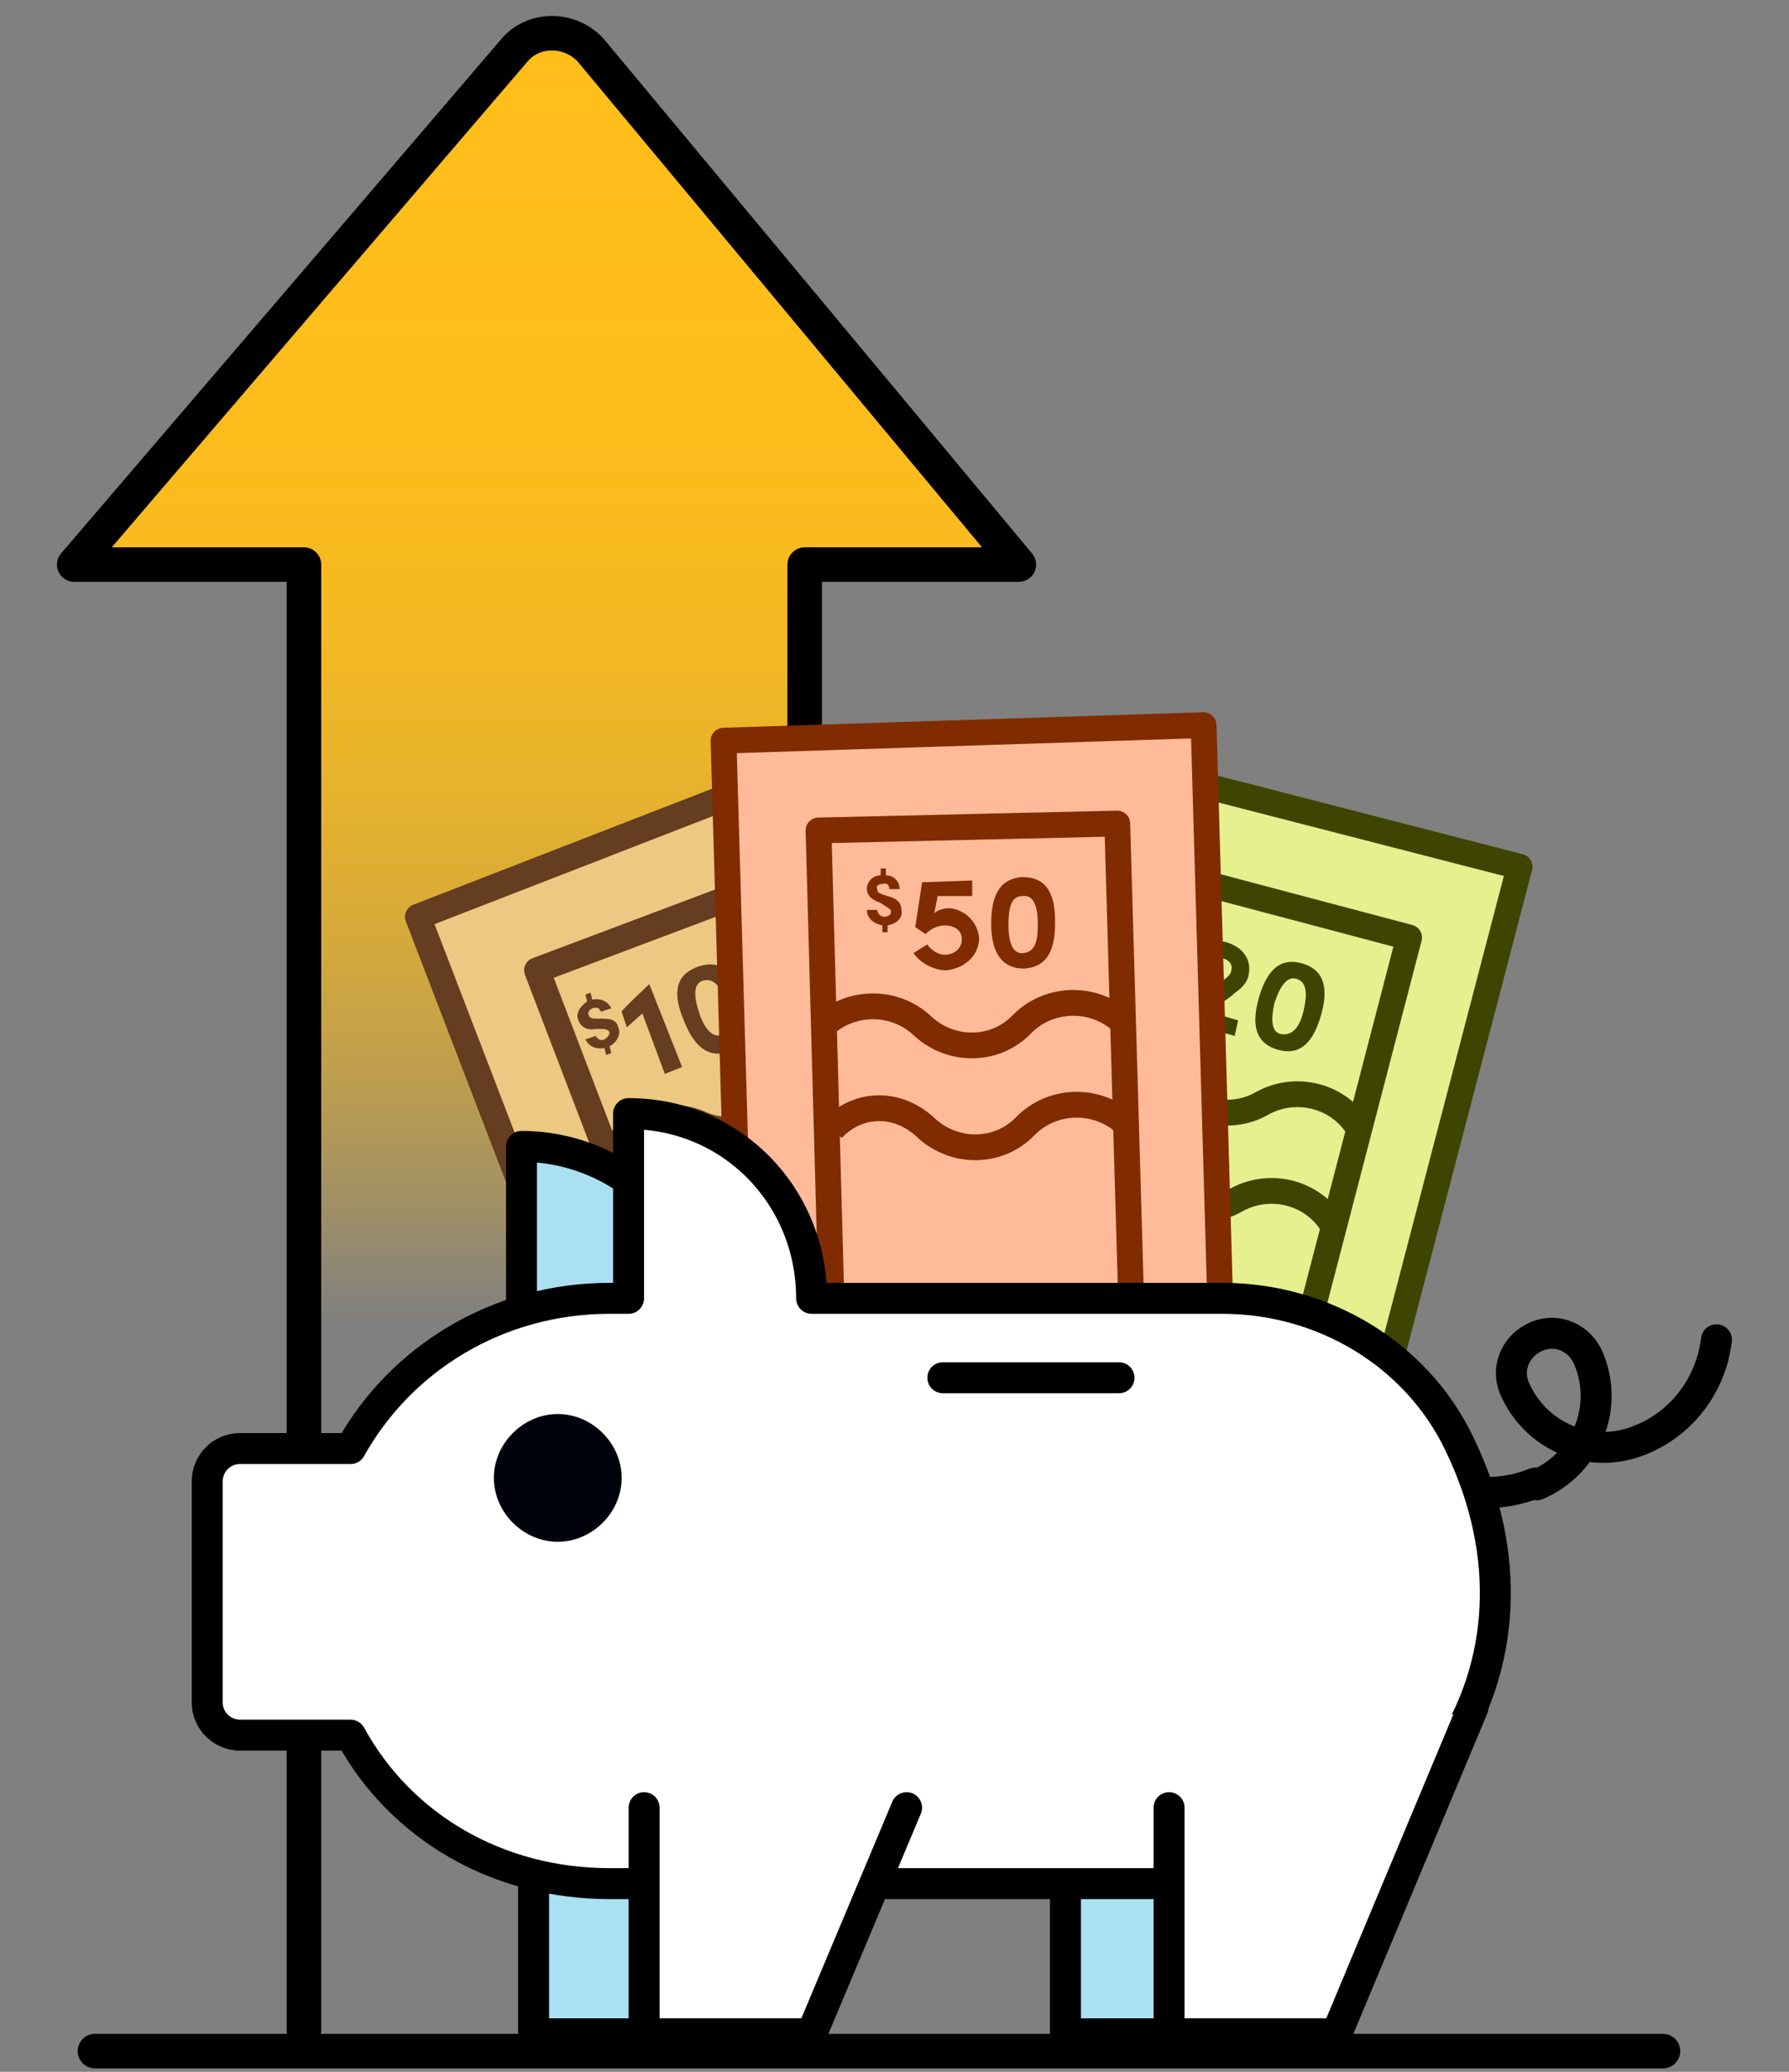 <?xml version="1.0" encoding="utf-8"?>
<!-- Generator: Adobe Illustrator 27.8.1, SVG Export Plug-In . SVG Version: 6.00 Build 0)  -->
<svg version="1.1" id="Layer_1" xmlns="http://www.w3.org/2000/svg" xmlns:xlink="http://www.w3.org/1999/xlink" x="0px" y="0px"
	 width="103.6px" height="120px" viewBox="0 0 103.6 120" style="enable-background:new 0 0 103.6 120;" xml:space="preserve">
<rect x="0" y="0" width="103.6" height="120" fill="#808080" stroke="none"/>
<style type="text/css">
	.st0{fill:url(#SVGID_1_);}
	.st1{fill:none;stroke:#000000;stroke-width:2;stroke-linecap:round;stroke-linejoin:round;}
	.st2{fill:#E6F08F;stroke:#3E4500;stroke-width:1.494;stroke-linecap:round;stroke-linejoin:round;}
	.st3{fill:none;stroke:#3E4500;stroke-width:1.494;stroke-linecap:round;stroke-linejoin:round;}
	.st4{fill:none;stroke:#3E4500;stroke-width:1.494;stroke-miterlimit:10;}
	.st5{fill:#3E4500;}
	.st6{fill:#EDC882;stroke:#653D21;stroke-width:1.494;stroke-linecap:round;stroke-linejoin:round;}
	.st7{fill:#653D21;}
	.st8{fill:#FFBB99;stroke:#802B00;stroke-width:1.494;stroke-linecap:round;stroke-linejoin:round;}
	.st9{fill:none;stroke:#802B00;stroke-width:1.494;stroke-linecap:round;stroke-linejoin:round;}
	.st10{fill:none;stroke:#802B00;stroke-width:1.494;stroke-miterlimit:10;}
	.st11{fill:#802B00;}
	.st12{fill:none;stroke:#000000;stroke-width:1.793;stroke-linecap:round;stroke-linejoin:round;}
	.st13{fill:#ABE0F2;stroke:#000000;stroke-width:1.793;stroke-linecap:round;stroke-linejoin:round;}
	.st14{fill:#FFFFFF;stroke:#000000;stroke-width:1.793;stroke-linecap:round;stroke-linejoin:round;}
	.st15{fill:#00030B;}
	.st16{fill:none;stroke:#000000;stroke-width:1.793;stroke-linecap:round;stroke-miterlimit:10;}
</style>
<g>
	<g id="Layer_1_00000106126759669532177550000007997651209762497956_">
		<g>
			<g>
				
					<linearGradient id="SVGID_1_" gradientUnits="userSpaceOnUse" x1="-2492.752" y1="136.87" x2="-2410.837" y2="136.87" gradientTransform="matrix(6.123234e-17 -1 -1 -6.123234e-17 168.504 -2408.963)">
					<stop  offset="8.800000e-02" style="stop-color:#FFBE19;stop-opacity:0"/>
					<stop  offset="0.11" style="stop-color:#FFBE19;stop-opacity:7.200000e-02"/>
					<stop  offset="0.174" style="stop-color:#FFBE19;stop-opacity:0.265"/>
					<stop  offset="0.243" style="stop-color:#FFBE19;stop-opacity:0.44"/>
					<stop  offset="0.316" style="stop-color:#FFBE19;stop-opacity:0.591"/>
					<stop  offset="0.393" style="stop-color:#FFBE19;stop-opacity:0.718"/>
					<stop  offset="0.476" style="stop-color:#FFBE19;stop-opacity:0.821"/>
					<stop  offset="0.567" style="stop-color:#FFBE19;stop-opacity:0.901"/>
					<stop  offset="0.669" style="stop-color:#FFBE19;stop-opacity:0.957"/>
					<stop  offset="0.793" style="stop-color:#FFBE19;stop-opacity:0.99"/>
					<stop  offset="1" style="stop-color:#FFBE19"/>
				</linearGradient>
				<path class="st0" d="M17.6,83.8V32.7H4.3L29.8,2.9c1.1-1.3,3.2-1.3,4.4,0L59,32.7H46.6v51.1"/>
				<path class="st1" d="M17.6,117.6V32.7H4.3L29.8,2.9c1.1-1.3,3.2-1.3,4.4,0L59,32.7H46.6V75"/>
			</g>
			<g>
				<g>
					<g>
						<g>
							<polygon class="st2" points="61.2,43.3 47.2,96.8 74,103.8 88,50.2 							"/>
							<polyline class="st3" points="71.3,93.9 81.6,54.3 65,49.9 57.7,77.8 							"/>
							<path class="st4" d="M78.7,65.4c-1.1-1.9-3.6-2.6-5.6-1.5c-1.9,1.1-4.4,0.5-5.6-1.5C66.5,60.5,64,59.8,62,61"/>
							<path class="st4" d="M77.2,71c-1.1-1.9-3.6-2.6-5.6-1.5c-1.9,1.1-4.4,0.5-5.6-1.5c-1.1-1.9-3.3-2.5-5.2-1.4"/>
							<g>
								<path class="st5" d="M67.5,56.2l-0.1,0.4l-0.3-0.1l0.1-0.4c-0.5-0.2-0.7-0.6-0.6-1.1l0.6,0.2c-0.1,0.2,0.1,0.4,0.3,0.5
									c0.2,0.1,0.4,0,0.5-0.2c0-0.1,0-0.3-0.2-0.4l-0.3-0.2c-0.6-0.3-0.6-0.7-0.5-1c0.1-0.4,0.5-0.6,1-0.6L68,53l0.3,0.1l-0.1,0.4
									c0.5,0.2,0.7,0.6,0.5,1l-0.6-0.2c0.1-0.2,0-0.4-0.2-0.4c-0.2-0.1-0.4,0-0.4,0.2c0,0.1,0,0.2,0.2,0.3l0.3,0.2
									c0.4,0.2,0.7,0.5,0.6,1C68.4,56.1,67.9,56.3,67.5,56.2L67.5,56.2z"/>
								<path class="st5" d="M70,58.6l1.7,0.5L71.5,60l-3.3-0.9l0.1-0.5l2.5-1.8c0.3-0.2,0.5-0.4,0.5-0.6c0.1-0.3-0.1-0.6-0.5-0.7
									c-0.4-0.1-0.7,0.1-0.9,0.5l-0.8-0.4c0.3-0.8,1.1-1.3,2-1s1.4,1,1.2,1.9c-0.1,0.5-0.5,0.8-0.9,1.1C71.5,57.6,70,58.6,70,58.6
									z"/>
								<path class="st5" d="M72.9,57.8c0.4-1.4,1.1-2.4,2.5-2c1.4,0.4,1.5,1.6,1.1,3c-0.4,1.4-1.1,2.4-2.5,2
									C72.6,60.4,72.5,59.2,72.9,57.8z M75.5,58.5c0.2-0.9,0.2-1.6-0.4-1.8c-0.6-0.2-1,0.5-1.3,1.4c-0.2,0.9-0.2,1.7,0.4,1.8
									C74.9,60,75.3,59.4,75.5,58.5L75.5,58.5z"/>
							</g>
						</g>
						<g>
							<path class="st5" d="M55.9,84.1c-0.7,2.6,0.9,5.3,3.5,6c2.6,0.7,5.2-0.9,5.9-3.5c0.7-2.6-0.9-5.3-3.5-6S56.6,81.5,55.9,84.1"
								/>
							<path class="st5" d="M75.1,81.6c0,0-7.4,0.2-8,2.9l-1.3,5c-1.1,3.5,5.6,6.4,5.6,6.4S75.1,81.6,75.1,81.6z"/>
						</g>
					</g>
					<g>
						<polygon class="st6" points="24.2,53.1 44.1,104.9 70.1,95 50.2,43 						"/>
						<polyline class="st6" points="62.1,88.5 47.3,50.1 31.1,56.2 41.5,83.4 						"/>
						<path class="st6" d="M51.4,60.9c-2-0.9-4.5,0-5.4,2.1c-0.9,2-3.4,3-5.4,2.1c-2-0.9-4.5,0-5.4,2.1"/>
						<path class="st6" d="M53.5,66.4c-2-0.9-4.5,0-5.4,2.1c-0.9,2-3.4,3-5.4,2.1c-2-0.9-4.2-0.1-5.1,1.9"/>
						<g>
							<path class="st7" d="M35.3,60.6l0.1,0.4l-0.3,0.1L35,60.7c-0.5,0.1-0.9-0.1-1.1-0.5l0.6-0.2c0.1,0.2,0.3,0.3,0.5,0.2
								c0.2-0.1,0.3-0.3,0.3-0.4c0-0.1-0.2-0.2-0.4-0.2l-0.4,0c-0.6,0.1-0.9-0.2-1-0.5c-0.2-0.4,0.1-0.8,0.5-1.1l-0.1-0.4l0.3-0.1
								l0.1,0.4c0.5-0.1,0.9,0.1,1.1,0.5l-0.6,0.2c-0.1-0.2-0.2-0.3-0.5-0.2c-0.2,0.1-0.3,0.3-0.2,0.4c0,0.1,0.1,0.2,0.4,0.2l0.3,0
								c0.4,0,0.9,0,1,0.5C36,59.9,35.7,60.4,35.3,60.6L35.3,60.6z"/>
							<path class="st7" d="M37.6,57L37.6,57l1.9,4.8l-1,0.4l-1.3-3.5l-0.9,0.8l-0.3-0.9C35.9,58.6,37.6,57,37.6,57z"/>
							<path class="st7" d="M39.6,59.1C39,57.7,39,56.5,40.4,56c1.4-0.5,2.2,0.4,2.7,1.8c0.5,1.3,0.5,2.6-0.8,3.1
								C40.9,61.4,40.1,60.4,39.6,59.1L39.6,59.1z M42.1,58.1c-0.3-0.9-0.8-1.5-1.4-1.3c-0.6,0.2-0.5,1-0.2,1.9
								c0.3,0.9,0.8,1.5,1.4,1.2C42.5,59.7,42.4,59,42.1,58.1L42.1,58.1z"/>
							<path class="st7" d="M43.8,57.5c-0.5-1.4-0.5-2.6,0.8-3.1c1.4-0.5,2.2,0.4,2.7,1.8c0.5,1.3,0.5,2.6-0.8,3.1
								C45.1,59.8,44.3,58.8,43.8,57.5z M46.3,56.5C46,55.6,45.6,55,45,55.2c-0.6,0.2-0.5,1-0.2,1.9c0.3,0.9,0.8,1.5,1.4,1.3
								C46.8,58.1,46.7,57.4,46.3,56.5z"/>
						</g>
					</g>
					<g>
						<polygon class="st8" points="41.9,42.9 43.5,98.4 71.3,97.6 69.7,42 						"/>
						<polyline class="st9" points="65.9,88.9 64.7,47.7 47.4,48.1 48.2,77.2 						"/>
						<path class="st10" d="M65,59.2c-1.6-1.5-4.2-1.5-5.8,0.1c-1.5,1.6-4.1,1.7-5.8,0.1c-1.6-1.5-4.2-1.5-5.8,0.1"/>
						<path class="st10" d="M65.2,65.1c-1.6-1.5-4.2-1.5-5.8,0.1c-1.5,1.6-4.1,1.7-5.8,0.1c-1.6-1.5-3.9-1.5-5.4,0.1"/>
						<g>
							<path class="st11" d="M51.4,53.6l0,0.4l-0.3,0l0-0.4c-0.5-0.1-0.9-0.4-0.9-0.9l0.6,0c0,0.2,0.2,0.4,0.4,0.4
								c0.2,0,0.4-0.1,0.4-0.3c0-0.1-0.1-0.2-0.3-0.3L51,52.3c-0.6-0.2-0.8-0.5-0.8-0.8c0-0.4,0.3-0.8,0.8-0.8l0-0.4l0.3,0l0,0.4
								c0.5,0,0.8,0.4,0.8,0.8l-0.6,0c0-0.2-0.1-0.4-0.4-0.3c-0.2,0-0.4,0.1-0.3,0.3c0,0.1,0,0.2,0.3,0.3l0.3,0.1
								c0.4,0.1,0.8,0.3,0.8,0.8C52.3,53.2,51.9,53.5,51.4,53.6L51.4,53.6z"/>
							<path class="st11" d="M56.7,54.3c0,1.1-0.9,1.8-1.9,1.9c-0.7,0-1.5-0.4-1.9-1l0.8-0.5c0.2,0.3,0.6,0.6,1,0.6
								c0.6,0,1-0.4,1-0.9c0-0.5-0.4-0.8-1-0.8c-0.4,0-0.8,0.2-1.1,0.5L53,53.7l0.4-2.6l2.9-0.1l0,0.9l-2,0l-0.2,1
								c0.2-0.2,0.6-0.3,0.9-0.3C55.9,52.7,56.6,53.4,56.7,54.3L56.7,54.3z"/>
							<path class="st11" d="M57.4,53.5c0-1.5,0.4-2.6,1.8-2.7c1.5,0,1.9,1.1,1.9,2.6c0,1.4-0.3,2.6-1.8,2.7
								C57.9,56.1,57.4,55,57.4,53.5L57.4,53.5z M60.1,53.5c0-0.9-0.2-1.7-0.9-1.6c-0.7,0-0.8,0.8-0.8,1.7c0,0.9,0.2,1.7,0.9,1.6
								C60,55.1,60.1,54.4,60.1,53.5L60.1,53.5z"/>
						</g>
					</g>
				</g>
				<g id="piggy">
					<g>
						<path class="st12" d="M95,83.4c-2.9,1.2-6.1-0.2-7.3-3c-0.5-1.2,0.1-2.5,1.3-3c1.2-0.5,2.5,0.1,3,1.3c1.2,2.9-0.2,6.1-3,7.3"
							/>
						<path class="st12" d="M95,83.4c2.5-1,4.1-3.3,4.4-5.8"/>
						<path class="st12" d="M88.9,85.9c-3.7,1.5-7.8-0.2-9.3-3.9"/>
						<path class="st13" d="M41,77.1c0-5.9-4.9-10.7-10.8-10.7v16.3L41,77.1z"/>
						<polyline class="st13" points="30.9,102.9 30.9,117.8 40.4,117.8 46.7,102.9 						"/>
						<polyline class="st13" points="61.7,102.9 61.7,117.8 70.9,117.8 78.8,98.9 						"/>
						<path class="st14" d="M70.8,75.2H47c0-5.9-4.6-10.7-10.6-10.7v10.7h-1.1c-6.5,0-12.1,3.5-15,8.7h-6.4c-1.1,0-1.9,0.9-1.9,1.9
							v12.8c0,1.1,0.9,1.9,1.9,1.9h6.4c2.9,5.3,8.5,8.6,15,8.6h34.2c12.2,0,21.4-12.3,15-25.5C82,78.4,76.6,75.2,70.8,75.2z"/>
						<path class="st15" d="M36,85.6c0,2-1.7,3.7-3.7,3.7s-3.7-1.7-3.7-3.7s1.7-3.7,3.7-3.7S36,83.6,36,85.6z"/>
						<polyline class="st14" points="67.7,104.7 67.7,117.8 77.4,117.8 85.3,98.9 						"/>
						<polyline class="st14" points="37.3,104.7 37.3,117.8 47,117.8 52.5,104.7 						"/>
					</g>
					<line class="st16" x1="54.6" y1="79.8" x2="64.8" y2="79.8"/>
				</g>
			</g>
		</g>
	</g>
</g>
<line class="st1" x1="5.5" y1="118.8" x2="96.3" y2="118.8"/>
</svg>
